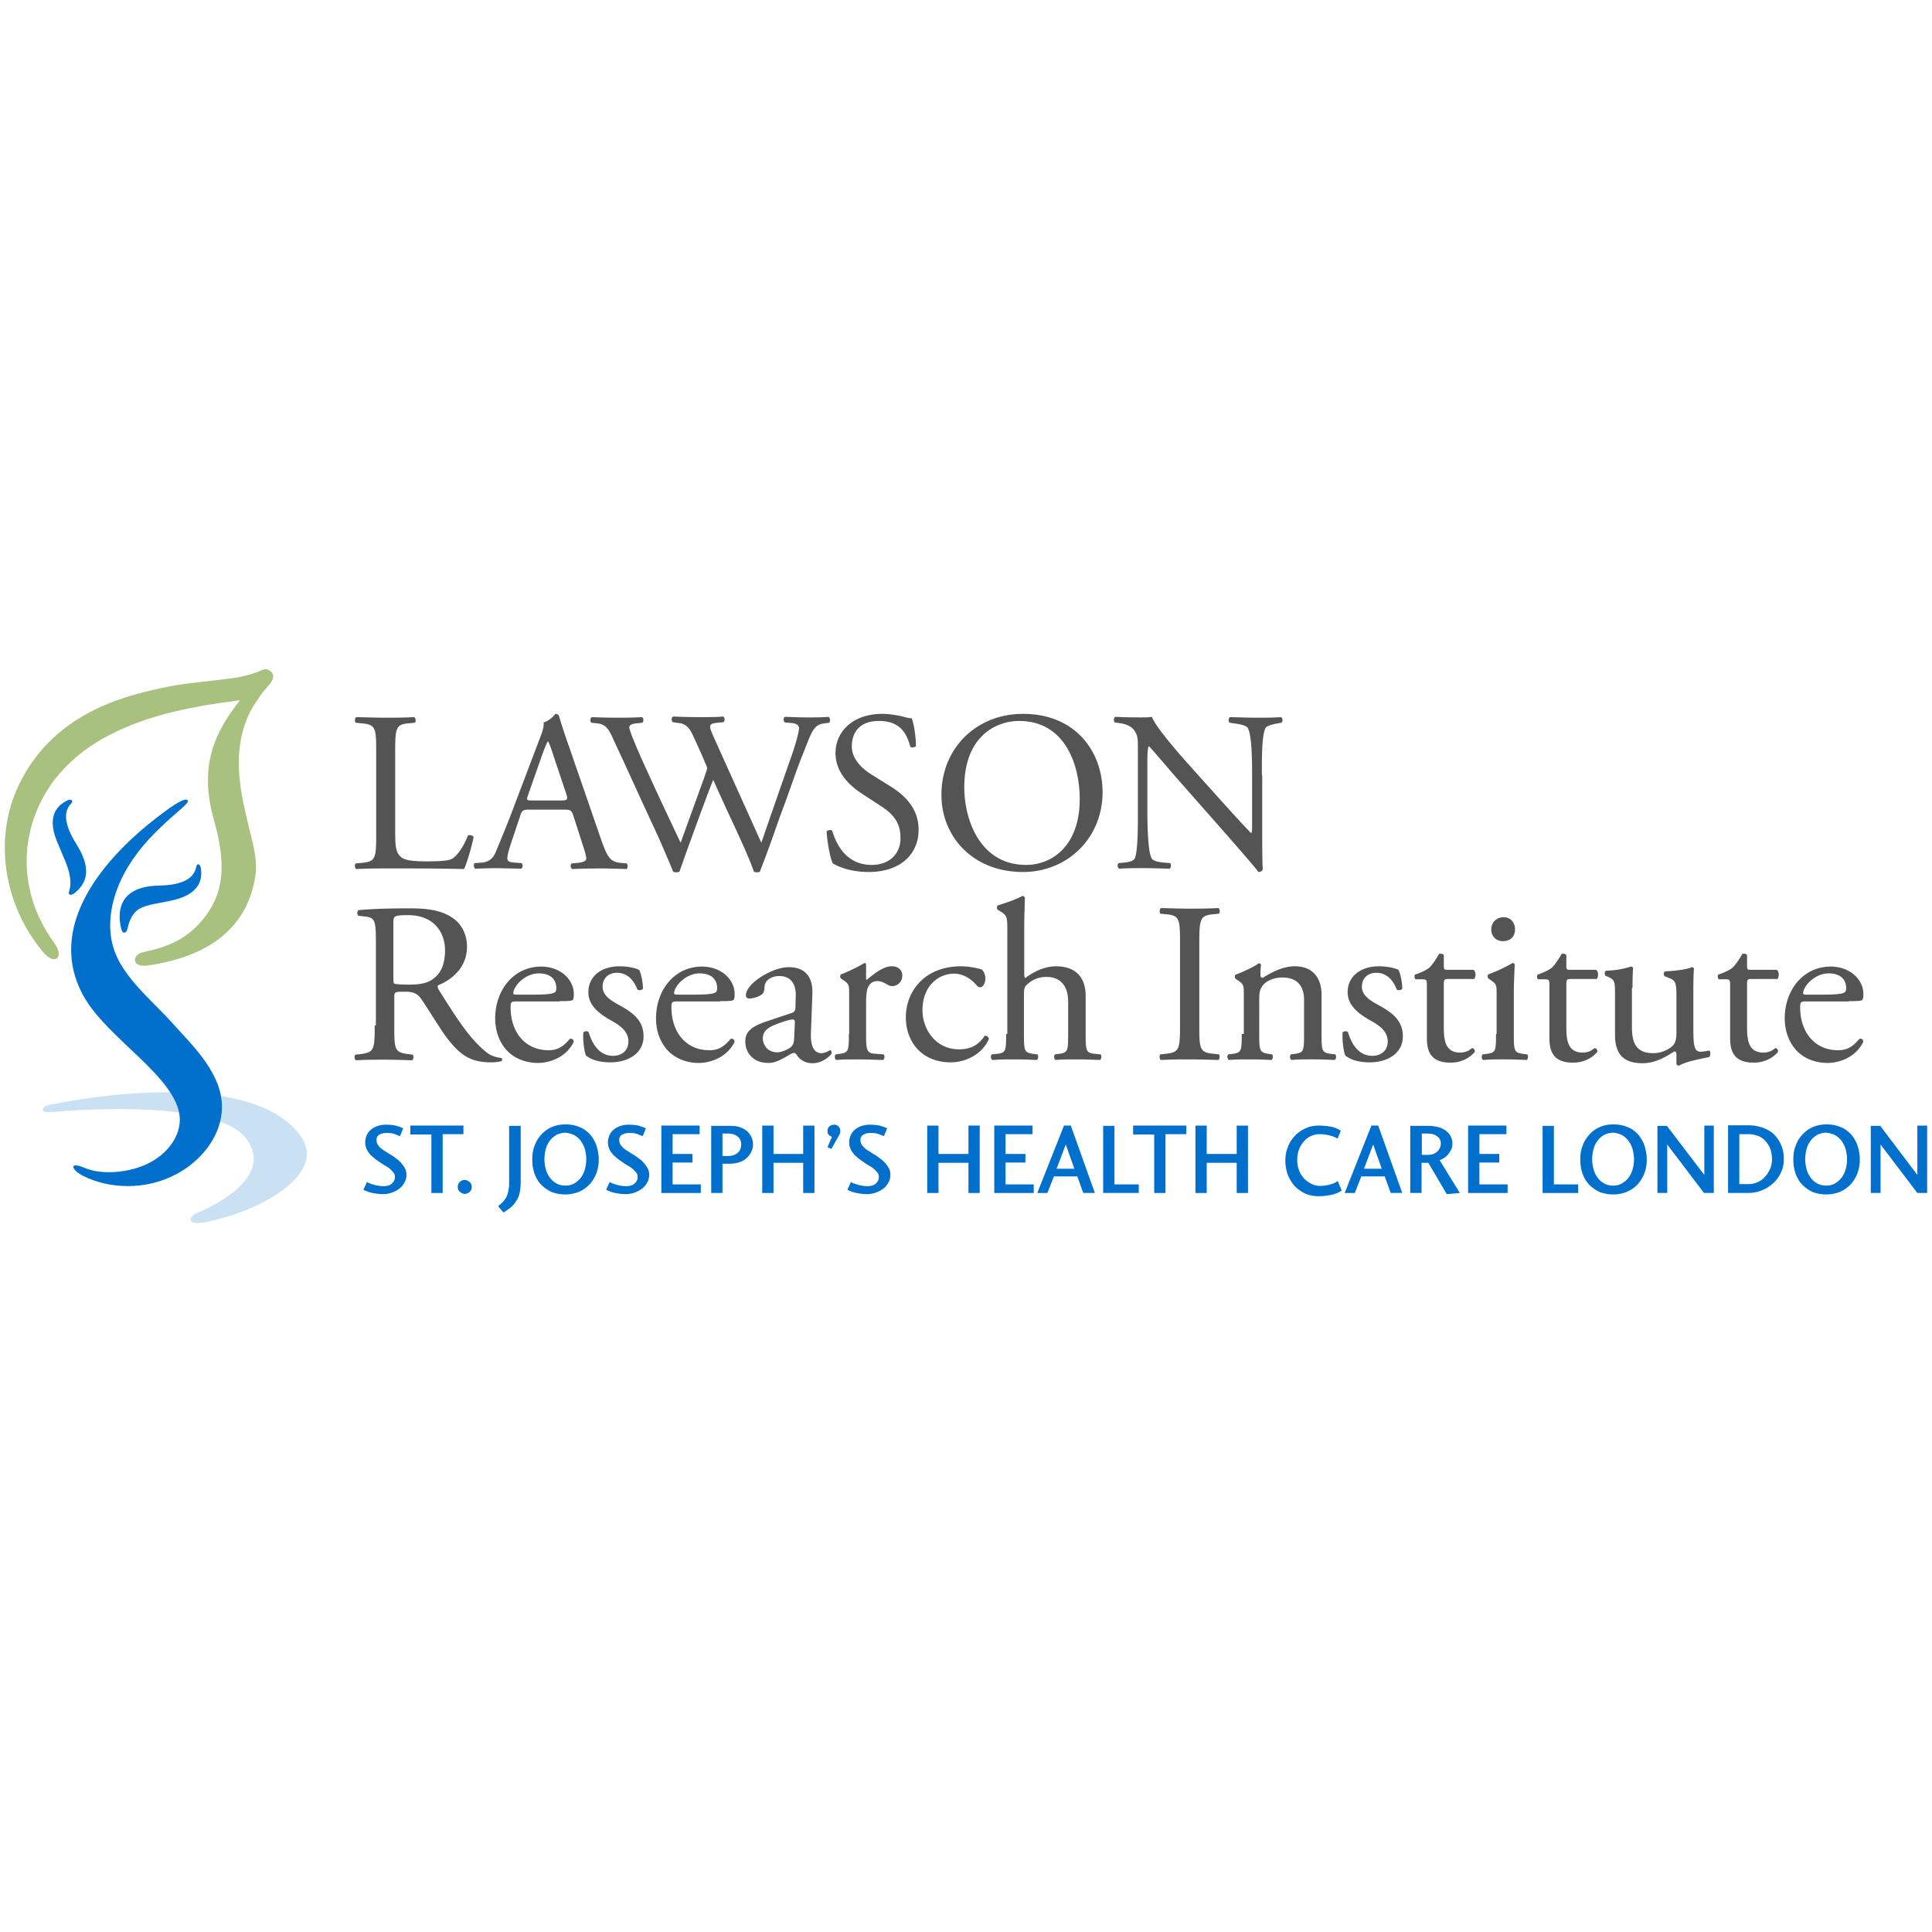 <svg xmlns="http://www.w3.org/2000/svg" width="306" height="306" fill="none">
<g transform="translate(0, 103)">
  <path fill="#0070cc" d="M57.563 85.435c.095.046.235.141.423.187.188.093.376.187.658.234.282.094.564.141.893.187a8.459 8.459 0 0 0 1.175.094 4.34 4.34 0 0 0 1.316-.234 4.589 4.589 0 0 0 1.175-.61c.376-.28.658-.607.846-.982.234-.373.328-.797.328-1.263a2.168 2.168 0 0 0-.282-1.077c-.188-.329-.423-.61-.658-.89a5.595 5.595 0 0 0-.845-.702 4.41 4.41 0 0 0-.846-.562c-.283-.187-.565-.375-.799-.514-.235-.141-.47-.329-.658-.47-.188-.186-.329-.327-.47-.561a1.546 1.546 0 0 1-.188-.702c0-.375.14-.655.423-.843.282-.187.706-.281 1.222-.281.517 0 .893.047 1.268.187.33.142.611.234.8.328l.517-1.264c-.235-.094-.565-.234-1.035-.373-.47-.141-1.033-.189-1.832-.189-.424 0-.846.094-1.269.234a3.392 3.392 0 0 0-.988.563 2.452 2.452 0 0 0-.657.889 2.814 2.814 0 0 0-.235 1.123c0 .422.094.75.235 1.077.141.327.376.609.61.89.236.234.518.468.8.702.283.187.564.374.799.561.282.188.564.375.847.515.281.188.516.328.703.515.189.188.377.375.518.562.14.188.188.422.188.703 0 .186-.047.374-.14.561-.095.187-.236.328-.377.468a1.593 1.593 0 0 1-.565.283c-.234.045-.423.092-.657.092a5.95 5.95 0 0 1-.988-.093 3.535 3.535 0 0 1-.751-.188c-.235-.046-.423-.141-.565-.187-.14-.047-.28-.142-.375-.188zm7.472-8.754h3.29v9.27h1.787v-9.317h3.29v-1.359h-8.413v1.406zm7.802 7.536c-.235.188-.329.469-.329.796 0 .28.094.562.329.75.235.187.47.327.752.327.328 0 .564-.094.8-.327.234-.188.328-.47.328-.75 0-.327-.094-.561-.329-.796-.236-.187-.47-.328-.8-.328-.281 0-.564.094-.751.328zm9.588-8.894h-1.787v9.363c0 .327-.094.655-.141 1.03-.094.374-.188.702-.329.937-.235.373-.423.655-.657.842-.189.187-.424.374-.611.561l.846.983c.235-.141.516-.328.892-.608.376-.235.706-.609 1.034-1.077.376-.514.565-1.03.659-1.545a9.545 9.545 0 0 0 .14-1.592v-8.894zm4.98.187a4.59 4.59 0 0 0-1.643 1.17c-.471.515-.847 1.079-1.082 1.78-.282.655-.376 1.404-.376 2.2 0 .842.14 1.638.376 2.294.282.701.61 1.263 1.08 1.732a5.694 5.694 0 0 0 1.646 1.123 6.27 6.27 0 0 0 2.115.375c.705 0 1.41-.141 2.067-.375.658-.28 1.175-.608 1.693-1.123.47-.469.845-1.077 1.127-1.732a6.041 6.041 0 0 0 .423-2.295 7.04 7.04 0 0 0-.376-2.246c-.235-.703-.61-1.264-1.033-1.78-.471-.467-.988-.889-1.646-1.123-.657-.28-1.363-.421-2.208-.421-.799 0-1.504.141-2.162.421zm3.526 1.264c.423.235.752.515 1.034.89.282.374.516.842.657 1.31.141.515.235 1.077.235 1.639a5.989 5.989 0 0 1-.235 1.638 3.807 3.807 0 0 1-.658 1.31c-.282.376-.657.656-1.033.89a2.794 2.794 0 0 1-1.364.329c-.517 0-.987-.094-1.409-.328a3.164 3.164 0 0 1-1.034-.89 3.824 3.824 0 0 1-.658-1.311 6.27 6.27 0 0 1-.235-1.638c0-.61.094-1.17.235-1.686a3.85 3.85 0 0 1 .658-1.31c.282-.374.658-.656 1.034-.89.423-.187.892-.327 1.41-.327.47.046.94.187 1.363.374zm5.075 8.66c.094.047.235.141.423.187.188.094.376.188.658.235.283.094.564.141.893.187a8.459 8.459 0 0 0 1.175.094 4.34 4.34 0 0 0 1.316-.234 4.589 4.589 0 0 0 1.174-.61c.377-.28.659-.607.846-.982.235-.373.33-.797.33-1.263 0-.376-.095-.75-.282-1.077-.189-.329-.424-.61-.659-.89a5.56 5.56 0 0 0-.845-.702 4.416 4.416 0 0 0-.846-.562c-.283-.187-.565-.375-.799-.514-.235-.141-.47-.329-.658-.47-.188-.186-.329-.327-.47-.561a1.547 1.547 0 0 1-.188-.702c0-.375.142-.655.423-.843.282-.187.706-.281 1.222-.281.517 0 .893.047 1.27.187.328.142.61.234.798.328l.517-1.264c-.235-.094-.565-.234-1.035-.373-.47-.141-1.033-.189-1.832-.189-.424 0-.846.094-1.269.234a3.392 3.392 0 0 0-.988.563 2.452 2.452 0 0 0-.657.889 2.814 2.814 0 0 0-.235 1.123c0 .422.094.75.235 1.077.141.327.376.609.61.89.236.234.518.468.8.702.283.187.564.374.799.561.282.188.564.375.847.515.281.188.516.328.703.515.189.188.376.375.518.562.14.188.188.422.188.703 0 .186-.047.374-.141.561-.094.187-.235.328-.376.468a1.593 1.593 0 0 1-.565.283c-.235.045-.423.092-.657.092a5.95 5.95 0 0 1-.988-.093 3.536 3.536 0 0 1-.751-.188c-.235-.046-.424-.141-.565-.187-.14-.047-.28-.142-.375-.188l-.564 1.218zm14.992-.842h-4.465v-3.464h3.149V79.77h-3.149v-3.136h4.277v-1.359h-6.062V85.95h6.25zm3.431 1.358v-4.635h1.175a5.071 5.071 0 0 0 1.504-.234c.47-.187.846-.373 1.127-.656.33-.28.565-.608.752-.983.189-.373.282-.796.282-1.217a2.762 2.762 0 0 0-.234-1.076 3.092 3.092 0 0 0-.659-.937c-.282-.28-.657-.468-1.128-.655-.47-.188-.987-.234-1.597-.234h-3.008v10.626h1.786zm0-5.852V76.54h.892c.611 0 1.129.14 1.505.469.376.28.563.701.563 1.263 0 .609-.187 1.03-.61 1.358-.423.327-.893.468-1.504.468zm12.783 5.852h1.785V75.276h-1.785v4.495h-4.7v-4.495h-1.786v10.675h1.786v-4.777h4.7zm4.464-6.977 1.27-2.246c.046-.047.046-.14.093-.234.048-.093.048-.234.048-.375a.958.958 0 0 0-.987-.983c-.283 0-.518.094-.753.283a.949.949 0 0 0-.282.7c0 .234.048.47.189.61.14.14.328.28.516.327l-.705 1.638.611.282zm2.538 6.463c.094.045.235.141.423.186.188.093.376.187.659.234.28.094.563.141.892.187a8.459 8.459 0 0 0 1.175.094 4.335 4.335 0 0 0 1.316-.234 4.638 4.638 0 0 0 1.174-.61c.377-.28.659-.607.846-.982.235-.373.33-.797.33-1.263 0-.376-.095-.75-.282-1.077-.189-.329-.424-.61-.659-.89a5.545 5.545 0 0 0-.845-.702 4.383 4.383 0 0 0-.846-.562c-.283-.187-.564-.375-.799-.514-.282-.141-.47-.329-.658-.47-.188-.186-.329-.327-.47-.561a1.549 1.549 0 0 1-.188-.702c0-.375.14-.655.423-.843.282-.187.705-.281 1.222-.281s.893.047 1.27.187c.328.142.61.234.798.328l.517-1.264c-.235-.094-.565-.234-1.035-.373-.47-.141-1.033-.189-1.832-.189-.423 0-.846.094-1.269.234a3.373 3.373 0 0 0-.987.563 2.443 2.443 0 0 0-.658.889 2.814 2.814 0 0 0-.235 1.123c0 .422.094.75.235 1.077.141.327.376.609.61.89.236.234.518.468.8.702.282.187.564.374.799.561.282.188.563.375.846.515.282.188.517.328.704.515.189.188.376.375.518.562.14.188.188.422.188.703 0 .186-.047.374-.141.561-.094.187-.235.328-.376.468a1.593 1.593 0 0 1-.565.283c-.235.045-.422.092-.657.092-.376 0-.705-.047-.987-.093a3.529 3.529 0 0 1-.752-.188c-.235-.046-.422-.141-.564-.187-.14-.047-.282-.142-.376-.188zm19.174.514h1.787V75.274h-1.787v4.495h-4.746v-4.493h-1.786v10.675h1.786v-4.777h4.746zm10.34-1.358h-4.465v-3.464h3.149V79.77h-3.149v-3.136h4.277v-1.359h-6.063V85.95h6.251zm6.438-2.48h-2.82l1.457-3.84zm-3.243 1.216h3.713l.94 2.621h1.833l-3.806-10.674h-1.082l-4.23 10.675h1.599l1.033-2.621zm9.588-8.005h-1.786v10.626h5.64v-1.357h-3.854zm3.007 1.357h3.29v9.27h1.787v-9.316h3.29v-1.359h-8.413v1.406h.046zm16.355 9.27h1.787V75.276h-1.787v4.495h-4.746v-4.495h-1.786v10.675h1.786v-4.777h4.746zm16.026-1.873c-.141.047-.282.141-.423.234-.14.094-.375.14-.564.235-.235.046-.47.14-.798.186a6.445 6.445 0 0 1-1.035.094 2.793 2.793 0 0 1-1.363-.328c-.422-.187-.846-.514-1.174-.843a4.111 4.111 0 0 1-.8-1.31 4.626 4.626 0 0 1-.281-1.638c0-.61.094-1.125.281-1.639.189-.514.47-.937.8-1.31a3.232 3.232 0 0 1 1.128-.843 3.324 3.324 0 0 1 1.315-.282c.423 0 .753.047 1.081.094.329.047.611.141.846.188.235.094.423.14.564.234.14.046.282.14.376.187l.517-1.264a4.272 4.272 0 0 1-.423-.234 5.527 5.527 0 0 0-.705-.281c-.282-.094-.611-.141-.986-.188a11.083 11.083 0 0 0-1.363-.094c-.8 0-1.505.142-2.163.47a4.89 4.89 0 0 0-1.692 1.216c-.47.514-.845 1.077-1.08 1.78-.283.655-.376 1.404-.376 2.153 0 .748.14 1.452.376 2.154.282.655.61 1.263 1.08 1.778.47.514 1.035.89 1.692 1.217a5.398 5.398 0 0 0 2.163.421 9.3 9.3 0 0 0 1.268-.094c.376-.046.705-.14.987-.186.282-.094.565-.188.752-.281.235-.094.423-.234.611-.328zm6.955-1.966h-2.82l1.457-3.84zm-3.242 1.217h3.712l.94 2.621h1.833l-3.806-10.674h-1.08L212.98 85.95h1.598l1.034-2.621zm9.587-3.418v-3.37h.94c.376 0 .658.047.94.14.282.094.47.235.658.374.188.141.282.329.376.516.093.187.093.421.093.608 0 .188-.046.421-.14.609-.095.187-.188.374-.376.561-.188.188-.376.283-.658.422a2.831 2.831 0 0 1-.94.141h-.893zm6.016 6.039-3.196-5.196c.187-.046.423-.188.658-.328.235-.14.47-.327.658-.561a4.56 4.56 0 0 0 .517-.797c.14-.28.187-.655.187-1.028 0-.329-.094-.655-.235-.984-.14-.328-.376-.61-.704-.89-.329-.28-.705-.468-1.175-.608a5.807 5.807 0 0 0-1.645-.234h-2.914v10.626h1.786v-4.775h1.081l2.914 4.963zm7.566-1.357h-4.465v-3.464h3.15V79.77h-3.15v-3.136h4.277v-1.359h-6.063V85.95h6.251zm7.332-9.27h-1.787V85.95h5.64v-1.357h-3.853zm7.284.188a4.582 4.582 0 0 0-1.645 1.17c-.47.515-.845 1.079-1.081 1.78-.282.655-.375 1.404-.375 2.2 0 .842.14 1.638.375 2.294.282.701.61 1.263 1.081 1.732a5.688 5.688 0 0 0 1.645 1.123 6.275 6.275 0 0 0 2.115.375 6.22 6.22 0 0 0 2.068-.375c.657-.28 1.174-.608 1.691-1.123.47-.469.846-1.077 1.129-1.732a6.06 6.06 0 0 0 .422-2.295 7.04 7.04 0 0 0-.376-2.246c-.235-.703-.611-1.264-1.033-1.78-.47-.467-.987-.889-1.646-1.123-.657-.28-1.363-.421-2.209-.421-.846 0-1.55.141-2.161.421zm3.478 1.264c.422.235.751.515 1.033.89.283.374.518.842.659 1.31.14.515.235 1.077.235 1.639a5.989 5.989 0 0 1-.235 1.638 3.807 3.807 0 0 1-.659 1.31c-.282.376-.657.656-1.033.89a2.793 2.793 0 0 1-1.363.329c-.517 0-.987-.094-1.41-.328a3.16 3.16 0 0 1-1.034-.89 3.823 3.823 0 0 1-.658-1.311 6.267 6.267 0 0 1-.235-1.638c0-.61.094-1.17.235-1.686.14-.514.376-.936.658-1.31.281-.374.657-.656 1.033-.89.424-.187.894-.327 1.41-.327.518.046.94.187 1.364.374zm13.065-1.452v7.773l-5.922-7.772h-1.504v10.626h1.551v-7.677l5.828 7.677h1.55V75.276h-1.503v.048zm3.76 10.627h3.195c.752 0 1.457-.14 2.162-.42a5.777 5.777 0 0 0 1.785-1.124 4.857 4.857 0 0 0 1.222-1.684c.33-.655.47-1.36.47-2.155 0-.842-.14-1.545-.422-2.2a5.32 5.32 0 0 0-1.128-1.686c-.47-.468-1.081-.796-1.786-1.076a7.19 7.19 0 0 0-2.303-.375H273.7zm1.785-1.357v-7.959h1.457c.47 0 .94.094 1.363.234a3.03 3.03 0 0 1 1.174.703c.33.328.611.75.846 1.217a4.99 4.99 0 0 1 .33 1.778c0 .61-.094 1.124-.33 1.64-.235.467-.47.889-.846 1.264-.328.374-.75.608-1.174.796a3.327 3.327 0 0 1-1.316.28h-1.504zm11.656-9.082a4.585 4.585 0 0 0-1.646 1.17c-.47.515-.846 1.079-1.08 1.78-.283.655-.377 1.404-.377 2.2 0 .842.142 1.638.376 2.294.283.701.611 1.263 1.081 1.732a5.693 5.693 0 0 0 1.646 1.123 6.269 6.269 0 0 0 2.114.375 6.21 6.21 0 0 0 2.067-.375c.659-.28 1.176-.608 1.693-1.123.47-.469.846-1.077 1.127-1.732a6.041 6.041 0 0 0 .424-2.295 7.04 7.04 0 0 0-.376-2.246c-.235-.703-.611-1.264-1.035-1.78-.47-.467-.987-.889-1.644-1.123-.658-.28-1.363-.421-2.209-.421a5.394 5.394 0 0 0-2.161.421zm3.477 1.264c.423.235.752.515 1.034.89.281.374.516.842.658 1.31.14.515.234 1.077.234 1.639a5.989 5.989 0 0 1-.234 1.638 3.823 3.823 0 0 1-.658 1.31c-.282.376-.658.656-1.034.89a2.79 2.79 0 0 1-1.363.329c-.516 0-.987-.094-1.41-.328a3.164 3.164 0 0 1-1.034-.89 3.84 3.84 0 0 1-.657-1.311 6.267 6.267 0 0 1-.235-1.638c0-.61.093-1.17.235-1.686a3.85 3.85 0 0 1 .657-1.31c.282-.374.658-.656 1.034-.89.423-.187.894-.327 1.41-.327a4.184 4.184 0 0 1 1.363.374zm13.065-1.452v7.773l-5.875-7.772h-1.503v10.626h1.55v-7.677l5.828 7.677h1.55V75.276h-1.55v.048z"/>
  <path fill="#cae1f4" d="M34.957 89.976c5.545-1.264 17.248-6.882 12.548-13.201C39 65.305 8.592 71.859 8.592 71.859s-1.974.187-1.786.983c.095.515 2.021.234 2.021.234s25.19-2.388 30.172 4.26c4.98 6.694-7.425 11.61-7.425 11.61s-1.693.608-1.317 1.405c.424.983 4.7-.375 4.7-.375z"/>
  <path fill="#0070cc" d="M27.296 59.032c-2.866-3.183-6.485-6.133-8.458-9.83-1.974-3.653-1.646-7.772-.235-11.518 1.222-3.23 3.383-6.18 5.873-8.707 3.431-3.464 5.686-4.775 5.218-5.243-.565-.562-3.666 1.872-3.995 2.107-9.259 6.88-18.658 17.928-12.407 29.025 3.806 6.74 14.756 12.779 15.18 19.145.14 2.341-1.222 4.87-3.855 6.602-3.054 2.06-8.176 2.667-11.23 1.357-2.54-1.077-2.116.327-.237 1.264 4.043 2.06 9.917 2.387 14.898-.328 3.807-2.06 6.674-5.711 7.05-9.598.658-5.945-4.7-10.767-7.802-14.277z"/>
  <path fill="#0070cc" d="M9.016 30.241c.94 2.248 1.739 3.98 1.974 5.15.423 1.966-.094 2.762-.094 3.043 0 .093.047.187.141.233.141.094.375.094.799-.233 1.222-1.03 3.196-3.043.328-7.631-2.913-4.588-1.315-6.04-.845-6.601.376-.421-.094-.703-.659-.421-.94.467-3.524 1.92-1.644 6.46Zm18.468 9.316c-2.397.561-4.088.655-5.358 1.358-1.174.655-1.644 1.966-1.879 2.949-.141.609-.235.842-.565.842-.282 0-.376-.187-.517-.749-.423-1.824-.94-6.553 6.016-6.694 5.451-.094 5.734-2.341 5.922-3.044.141-.561.611-.373.705.283.141 1.029.47 3.932-4.324 5.055z"/>
  <path fill="#a9c17f" d="M43.275 4.073c0-.28-.14-.514-.423-.75-.61-.514-1.033-.327-1.691-.046-.705.28-1.88.75-4.23 1.123l-2.631.328c-2.491.282-5.922.609-9.023 1.31-5.219 1.171-17.39 3.84-22.701 16.2-3.479 8.145-1.88 18.116 4.135 25.42 1.082 1.31 1.88 1.451 2.304 1.122.187-.14.282-.373.282-.701 0-.469-.236-1.077-.8-1.873-2.82-3.886-4.276-8.333-4.276-12.828 0-2.902.61-5.805 1.833-8.519C11.976 11.61 28.519 9.13 38.012 7.912c-3.101 3.932-5.075 7.724-5.075 12.638 0 1.92.282 4.027.94 6.322.752 2.667 1.222 5.101 1.222 7.442 0 2.809-.706 5.337-2.585 7.819-2.68 3.558-5.828 4.82-9.776 5.663-.94.188-1.363.75-1.363 1.218v.142c.095.514.706.981 2.163.748 10.01-1.499 15.696-6.274 16.918-14.186.047-.42.094-.889.094-1.31 0-2.013-.565-4.214-1.081-6.18l-.376-1.591c-.657-2.809-1.268-5.712-1.268-8.802 0-.936.046-1.872.187-2.808.329-2.529 1.222-4.87 2.397-6.648l.188-.28c.47-.703.94-1.405 1.41-1.92l.14-.141c.66-.748 1.129-1.311 1.129-1.873v-.093Z"/>
  <path fill="#545454" d="M59.348 59.408c0 3.791-.093 4.26-2.162 4.54l-.893.093c-.234.235-.14.797.094.89 1.692-.093 3.008-.093 4.56-.093 1.456 0 2.678.046 4.322.094.235-.094.283-.703.094-.89l-.751-.093c-2.115-.282-2.163-.703-2.163-4.542v-4.541c0-.75.095-.797 1.692-.797 1.458 0 2.022.375 2.585 1.172 1.13 1.638 2.631 4.12 3.572 5.477 2.585 3.652 4.418 4.541 7.52 4.541.705 0 1.268-.094 1.597-.187.189-.141.141-.422-.046-.515-.988-.094-1.88-.468-2.49-1.03-2.492-2.06-4.372-4.962-7.286-9.598-.188-.28-.376-.655-.188-.889 1.833-.702 4.559-2.621 4.559-6.039 0-2.527-1.268-4.166-3.008-5.056-1.691-.89-3.806-1.077-6.063-1.077-3.57 0-6.062.094-8.082.283-.283.14-.283.701-.048.888l1.175.14c1.504.187 1.598.797 1.598 4.215v13.013zm2.96-16.293c0-1.028.095-1.169 2.35-1.169 4.043 0 5.828 2.715 5.828 5.57 0 2.481-.845 3.746-1.832 4.495-1.035.796-2.444.935-3.76.935-1.834 0-2.397-.092-2.49-.186-.096-.141-.096-.562-.096-1.17v-8.476zM88.58 55.57c1.505 0 2.022-.048 2.163-.234.094-.142.141-.422.141-.937 0-2.153-2.021-4.307-5.17-4.307-4.37 0-7.284 3.745-7.284 8.193 0 1.592.423 3.276 1.503 4.68 1.035 1.359 2.914 2.39 5.264 2.39 1.88 0 4.512-.891 5.686-3.372-.046-.328-.282-.562-.657-.422-1.128 1.405-2.162 1.78-3.337 1.78-3.9 0-6.016-3.09-6.016-6.742 0-.89.047-.983.988-.983h6.72zm-7.049-1.077c-.235 0-.235-.094-.235-.188.048-1.17 1.88-3.135 4.042-3.135s2.773 1.263 2.773 2.292c0 .47-.094.61-.235.703-.283.234-1.081.374-3.76.374H81.53zm16.59-4.446c-2.773 0-4.934 1.497-4.934 4.118 0 1.966 1.503 3.277 3.57 4.447 1.364.75 2.773 1.686 2.773 3.324 0 1.545-1.127 2.294-2.443 2.294-2.067 0-3.243-1.732-3.854-3.746-.187-.233-.657-.186-.846.048-.093 1.17.141 2.949.424 3.651.892.702 2.161 1.077 3.9 1.077 2.68 0 5.217-1.358 5.217-4.12 0-2.574-1.786-3.792-3.713-4.869-1.269-.701-2.773-1.498-2.773-2.994 0-1.31.893-2.202 2.303-2.202 1.504 0 2.585 1.03 3.196 2.621.187.235.704.141.893-.092 0-.984-.235-2.154-.565-2.95-.282-.234-1.644-.608-3.148-.608zm15.932 5.523c1.503 0 2.02-.048 2.162-.234.093-.142.14-.422.14-.937 0-2.153-2.02-4.307-5.17-4.307-4.37 0-7.283 3.745-7.283 8.193 0 1.592.422 3.276 1.504 4.68 1.033 1.359 2.914 2.39 5.263 2.39 1.88 0 4.511-.891 5.687-3.372-.048-.328-.282-.562-.659-.422-1.128 1.405-2.161 1.78-3.336 1.78-3.901 0-6.015-3.09-6.015-6.742 0-.89.046-.983.987-.983h6.72zm-7.05-1.077c-.235 0-.235-.094-.235-.188.047-1.17 1.88-3.135 4.042-3.135s2.773 1.263 2.773 2.292c0 .47-.094.61-.236.703-.28.234-1.08.374-3.76.374h-2.584zm14.052 4.4c-2.303.842-3.007 1.685-3.007 3.09 0 1.03.422 1.92 1.128 2.528.61.562 1.503.843 2.537.843s1.833-.469 2.632-.89c.705-.422 1.175-.702 1.41-.702.235 0 .423.28.564.514.61.797 1.504 1.124 2.35 1.124 1.785 0 3.055-1.404 3.055-1.592 0-.234-.094-.467-.235-.467-.094 0-.283.14-.47.233-.235.094-.565.234-.893.234-1.41 0-1.74-1.498-1.692-3.135l.235-6.274c.093-2.715-1.175-4.214-3.76-4.214s-6.768 2.576-6.768 4.448c0 .328.189.514.518.514.563 0 1.504-.232 2.067-.702.283-.233.329-.655.376-1.216.094-1.124 1.316-1.639 2.303-1.639 2.256 0 2.679 1.825 2.631 3.137l-.046 1.685c0 .562-.094.89-.611 1.03zm-.235 2.622c0-1.405 1.034-1.966 3.196-2.669.658-.234 1.27-.373 1.504-.373.235 0 .376.093.376.467l-.095 2.153c-.046.75-.046 1.265-.47 1.686-.375.374-1.503.89-2.208.89-1.833 0-2.303-1.545-2.303-2.154zm13.63-.75c0 2.622-.048 2.95-1.363 3.137l-.705.094c-.236.187-.189.796.094.89.94-.095 2.02-.095 3.336-.095 1.316 0 2.303.048 4.041.094.235-.094.33-.702.095-.89l-1.316-.093c-1.363-.094-1.457-.561-1.457-3.135v-4.917c0-1.217.094-2.294.47-2.763.282-.42.705-.701 1.316-.701.516 0 1.034.235 1.598.562.235.141.423.234.799.234.563 0 1.55-.469 1.55-1.686 0-.889-.704-1.451-1.644-1.451-1.363 0-2.726 1.124-3.995 2.154-.094-.047-.094-.141-.094-.327v-2.108c0-.14-.094-.233-.282-.233-.893.561-2.82 1.498-3.665 1.778-.189.094-.189.515-.048.655l.329.235c.987.656.987.842.987 2.246v6.322zm17.811-10.72c-6.016 0-8.788 4.167-8.788 8.052 0 2.341.846 4.12 2.114 5.337 1.27 1.217 3.055 1.825 4.982 1.825 2.115 0 4.84-1.028 6.063-3.698-.048-.328-.376-.561-.659-.514-.846 1.217-1.926 2.153-4.042 2.153-3.9 0-5.827-3.37-5.827-6.18 0-3.838 2.491-5.805 5.029-5.805 1.504 0 2.82.938 3.618 1.92.142.187.33.234.518.234.423 0 .798-.702.798-1.357 0-.61-.235-1.17-.564-1.452-.987-.328-2.396-.514-3.242-.514zm7.097 10.72c0 2.622-.048 2.997-1.363 3.137l-.894.094c-.234.187-.187.796.094.89 1.176-.095 2.256-.095 3.572-.095 1.316 0 2.303.048 3.431.094.235-.094.329-.749.094-.89l-.752-.093c-1.316-.186-1.363-.561-1.363-3.135v-6.087c0-1.264.094-1.451.752-1.966.658-.562 1.598-.984 2.82-.984 2.302 0 3.43 1.546 3.43 3.886v5.15c0 2.621-.047 2.949-1.363 3.136l-.704.094c-.235.187-.188.796.093.89.987-.095 2.068-.095 3.385-.095 1.316 0 2.303.048 3.618.094.235-.094.329-.702.094-.89l-.987-.093c-1.316-.141-1.363-.561-1.363-3.135v-6.04c0-2.528-1.222-4.681-4.7-4.681-1.832 0-3.571.889-4.887 1.872-.094-.094-.141-.373-.141-.703V43.63c0-1.592.094-3.418.094-4.495-.094-.14-.235-.234-.376-.234-1.316.703-3.008 1.217-3.9 1.498-.188.094-.188.61 0 .702l.375.235c1.08.655 1.128.89 1.128 2.995v16.434zm27.54-1.451c0 3.84-.095 4.355-2.21 4.588l-.893.094c-.235.234-.141.796.095.89 1.833-.095 3.055-.095 4.558-.095 1.504 0 2.679.048 4.511.094.235-.094.283-.749.094-.89l-.892-.093c-2.162-.234-2.209-.749-2.209-4.587V46.439c0-3.839.094-4.446 2.209-4.634l.892-.094c.236-.141.141-.796-.094-.89-1.832.095-3.054.095-4.511.095-1.457 0-2.773-.048-4.558-.094-.236.094-.283.749-.095.89l.893.093c2.162.187 2.21.796 2.21 4.634v12.875zm9.775 1.452c0 2.621-.048 2.949-1.364 3.136l-.752.094c-.235.187-.187.796.094.89 1.034-.095 2.115-.095 3.43-.095 1.318 0 2.304.048 3.29.094.236-.094.33-.702.095-.89l-.658-.093c-1.316-.234-1.363-.561-1.363-3.135V55.24c0-1.03.094-1.545.565-2.154.516-.702 1.691-1.264 3.1-1.264 2.492 0 3.432 1.498 3.432 3.559v5.384c0 2.621-.048 2.949-1.363 3.135l-.705.094c-.235.187-.189.796.094.89.987-.095 2.067-.095 3.383-.095 1.317 0 2.304.048 3.43.094.236-.094.33-.702.096-.89l-.8-.093c-1.316-.186-1.363-.561-1.363-3.135v-6.228c0-2.434-1.222-4.493-4.23-4.493-1.832 0-3.571.889-5.074 1.825a.369.369 0 0 1-.376-.374c0-.328 0-.89.093-1.686a.387.387 0 0 0-.376-.234c-.704.561-2.772 1.498-3.618 1.78-.189.093-.189.514-.048.655l.33.234c.986.655.986.842.986 2.248v6.272zm21.712-10.72c-2.773 0-4.935 1.498-4.935 4.12 0 1.965 1.504 3.276 3.572 4.446 1.363.75 2.772 1.686 2.772 3.324 0 1.545-1.127 2.294-2.444 2.294-2.067 0-3.242-1.732-3.853-3.746-.188-.233-.658-.186-.846.048-.094 1.17.141 2.949.423 3.651.893.702 2.162 1.077 3.901 1.077 2.679 0 5.217-1.358 5.217-4.12 0-2.574-1.787-3.792-3.714-4.869-1.268-.701-2.772-1.498-2.772-2.994 0-1.31.893-2.202 2.303-2.202 1.504 0 2.585 1.03 3.196 2.621.187.235.704.141.893-.092 0-.984-.236-2.154-.565-2.95-.281-.234-1.644-.608-3.148-.608zm15.039 2.06c.328-.234.422-1.17-.048-1.499h-4.041c-.611 0-.658-.047-.658-.702v-1.637c-.141-.234-.564-.234-.752-.187-.376.702-1.034 1.685-1.504 2.153-.376.328-1.268.797-2.303 1.124-.14.234-.094.608.094.75h1.034c.705 0 .752.093.752 1.029v8.287c0 2.153.658 3.885 3.76 3.885 1.833 0 3.149-.89 3.807-1.684.094-.236-.095-.61-.376-.61-.095 0-.565.421-.893.514-.283.095-.611.189-.987.189-2.397 0-2.632-1.92-2.632-4.027v-6.742c0-.748.047-.889.658-.889h4.089v.047zm3.524 8.66c0 2.621-.047 2.949-1.363 3.136l-.752.094c-.235.187-.187.796.094.89 1.034-.095 2.115-.095 3.43-.095 1.317 0 2.303.048 3.432.094.234-.094.33-.702.093-.89l-.75-.093c-1.317-.186-1.364-.561-1.364-3.135v-6.508c0-1.498.094-3.23.141-4.495-.047-.14-.188-.233-.376-.233-.846.561-2.913 1.498-3.76 1.778-.188.094-.188.515-.047.655l.33.235c.986.656.986.842.986 2.246v6.322h-.094zm1.222-18.492c-1.08 0-1.974.749-1.974 1.966 0 .984.705 1.826 1.833 1.826 1.034 0 1.927-.562 1.927-1.873 0-1.077-.705-1.92-1.786-1.92zm14.663 9.831c.329-.233.423-1.17-.047-1.498h-4.042c-.61 0-.657-.047-.657-.702v-1.637c-.141-.234-.565-.234-.752-.187-.376.702-1.035 1.685-1.505 2.153-.376.328-1.268.797-2.302 1.124-.141.234-.094.608.093.75h1.035c.705 0 .752.093.752 1.029v8.287c0 2.153.657 3.885 3.76 3.885 1.832 0 3.148-.89 3.806-1.684.094-.236-.094-.61-.376-.61-.094 0-.564.421-.893.514-.282.095-.61.189-.987.189-2.396 0-2.631-1.92-2.631-4.027v-6.742c0-.748.046-.889.657-.889h4.09v.047zm5.734 1.357c0-1.778.046-2.527.093-3.135-.047-.141-.14-.235-.376-.235-.798.282-2.209.609-3.9.655-.235.094-.283.61-.094.797l.422.186c1.082.47 1.082.797 1.082 3.09v6.04c0 2.948 1.175 4.54 4.37 4.54 2.162 0 3.901-1.17 5.03-1.872.234 0 .328.187.328.514v1.498a.494.494 0 0 0 .423.235c1.221-.702 3.337-1.03 4.746-1.358.282-.14.236-.889.047-1.03-.517.094-.987.187-1.409.187-1.034 0-1.128-1.076-1.128-3.931v-6.087c0-1.357.047-2.48.094-3.135-.047-.141-.142-.235-.329-.235-.8.374-2.773.608-4.23.655-.282.141-.282.655-.047.797l.47.186c1.08.422 1.363.514 1.363 2.856v5.946c0 1.123-.235 1.684-.705 2.107-.8.701-1.974 1.075-2.96 1.075-2.773 0-3.384-1.683-3.384-4.165v-6.18zm22.886-1.357c.33-.233.424-1.17-.046-1.498h-4.042c-.61 0-.658-.047-.658-.702v-1.637c-.141-.234-.564-.234-.752-.187-.376.702-1.034 1.685-1.503 2.153-.376.328-1.27.797-2.303 1.124-.141.234-.095.608.094.75h1.033c.706 0 .752.093.752 1.029v8.287c0 2.153.659 3.885 3.76 3.885 1.833 0 3.15-.89 3.807-1.684.093-.236-.094-.61-.376-.61-.094 0-.564.421-.893.514-.282.095-.61.189-.987.189-2.397 0-2.632-1.92-2.632-4.027v-6.742c0-.748.047-.889.658-.889h4.088v.047zm11.374 3.465c1.504 0 2.021-.048 2.161-.234.095-.142.141-.422.141-.937 0-2.153-2.02-4.307-5.169-4.307-4.371 0-7.285 3.745-7.285 8.193 0 1.592.424 3.276 1.505 4.68 1.034 1.359 2.913 2.39 5.263 2.39 1.88 0 4.512-.891 5.686-3.372-.046-.328-.28-.562-.657-.422-1.128 1.405-2.163 1.78-3.337 1.78-3.9 0-6.016-3.09-6.016-6.742 0-.89.048-.983.987-.983h6.72zm-7.002-1.077c-.236 0-.236-.094-.236-.188.047-1.17 1.88-3.135 4.042-3.135s2.773 1.263 2.773 2.292c0 .47-.095.61-.235.703-.282.234-1.081.374-3.76.374h-2.584zM131.205 10.533c-.94.094-2.02.094-3.383.094-1.128 0-2.115-.047-3.477-.094-.283.141-.33.562-.048.89l1.034.093c.752.047 1.222.328 1.222.843 0 .421-.33 1.778-.986 3.792-2.727 7.77-4.983 14.326-4.983 14.326s-6.86-15.216-7.66-16.995c-.705-1.638-.657-1.872.752-2.012l.94-.094c.235-.281.188-.75-.094-.89-.846.094-2.162.094-3.994.094-1.457 0-2.82-.047-3.901-.093-.282.14-.33.561-.095.889l.94.141c1.223.093 1.786.888 2.303 2.012.611 1.311.987 2.154 1.363 2.997.188.42.377.889.611 1.452.047.092.047.139.094.186.048.094.048.141.094.234 0 .046.047.094.047.187.047.187-.14.656-.517 1.779-.893 2.435-2.866 7.912-3.666 10.112-2.115-4.446-4.229-8.942-6.25-13.436-1.127-2.574-1.88-4.4-1.88-4.869 0-.327.424-.561 1.222-.608l.846-.093c.235-.234.235-.75-.094-.89-1.27.093-3.102.093-4.136.093a92.622 92.622 0 0 1-3.76-.093c-.282.14-.328.655-.093.89l.893.093c1.503.142 1.974 1.124 2.631 2.622 2.35 5.008 4.606 10.064 6.956 15.074a241.326 241.326 0 0 1 2.49 5.805c.188.094.377.094.564.094a.945.945 0 0 0 .424-.094c1.033-2.996 4.699-13.06 5.357-14.558l.094.233c.235.468.47 1.077.799 1.778l1.128 2.481c1.457 3.137 3.572 7.585 4.418 10.066.14.094.328.094.517.094a.94.94 0 0 0 .422-.094c1.504-3.885 1.927-5.196 3.244-8.895 1.644-4.353 2.585-7.35 3.665-9.97 1.316-3.277 1.55-4.449 3.384-4.636l.704-.093c.189-.328.142-.797-.14-.937zM59.583 29.117c0 3.793-.094 4.308-2.161 4.542l-1.081.094c-.235.233-.141.796.094.889 2.02-.094 3.196-.094 4.699-.094h3.337c3.76 0 7.19.046 9.023.094.517-.983 1.504-4.682 1.504-5.056 0-.234-.705-.422-.893-.234-.706 1.825-1.692 3.135-2.396 3.604-.565.328-1.363.469-4.418.469-2.867 0-3.572-.422-3.948-.843-.658-.703-.751-1.64-.751-3.885V16.104c0-3.793.093-4.401 2.208-4.543l.893-.092c.235-.141.14-.797-.094-.89-1.833.093-3.055.093-4.465.093-1.41 0-2.679-.046-4.7-.094-.234.094-.282.75-.093.89l.892.093c2.303.188 2.35.75 2.35 4.542zm32.802 1.968c.283.89.47 1.498.47 1.92 0 .373-.516.561-1.268.655l-1.035.094c-.234.186-.234.748.094.889a91.81 91.81 0 0 1 4.184-.094c1.644 0 2.914.046 4.417.094.188-.141.235-.703 0-.89l-.987-.093c-1.55-.188-2.02-.703-3.102-3.84L90.13 15.263a97.917 97.917 0 0 1-1.598-4.869c-.095-.235-.33-.328-.565-.328-.376.468-1.033 1.123-1.879 1.357.094.562-.094 1.265-.61 2.575l-3.714 9.785c-1.504 4.073-2.537 6.413-3.196 8.052-.516 1.31-1.315 1.685-2.161 1.778l-1.222.094c-.235.188-.141.75.094.89a77.585 77.585 0 0 1 3.478-.094c1.691.047 2.82.047 3.76.093.328-.14.328-.701.093-.889l-1.222-.094c-.892-.093-1.033-.28-1.033-.701 0-.422.235-1.358.798-2.997l1.27-3.79c.234-.75.47-.892 1.363-.892h5.498c1.08 0 1.222.094 1.503.89zm-6.533-14.466c.377-1.076.753-1.966.894-2.153h.094c.235.42.564 1.404.846 2.294l1.973 5.898c.33.983.236 1.124-.798 1.124h-4.464c-1.035 0-1.035-.048-.753-.89zm59.641 11.797c0-3.418-2.256-5.525-4.559-6.928l-2.913-1.825c-1.363-.844-3.103-2.342-3.103-4.449 0-1.684.753-4.026 4.325-4.026s4.464 2.341 4.934 4.073c.188.234.752.094.893-.093 0-1.498-.329-3.56-.659-4.401-.28 0-.798-.094-1.268-.234-.94-.234-2.256-.468-3.383-.468-4.7 0-7.427 2.81-7.427 6.226 0 2.95 2.116 5.01 3.901 6.226l3.431 2.249c2.632 1.683 2.961 3.463 2.961 5.055 0 2.153-1.504 4.166-4.559 4.166-4.23 0-5.686-3.558-6.25-5.383-.14-.234-.705-.141-.893.094.094 1.684.564 4.26.987 5.056.705.421 2.631 1.357 5.686 1.357 4.888 0 7.896-2.715 7.896-6.695zm16.541 6.695c7.003 0 12.596-5.337 12.596-12.64 0-6.367-4.23-12.406-12.596-12.406-7.471 0-12.923 5.525-12.923 12.78-.047 6.508 4.84 12.266 12.923 12.266zm.471-1.124c-7.144 0-9.775-6.929-9.775-12.312 0-7.912 4.888-10.486 8.694-10.486 6.956 0 9.587 6.46 9.587 12.405 0 7.163-4.183 10.394-8.506 10.394zm37.362-14.232c0-1.687-.093-6.134.564-7.444.141-.282.893-.562 2.021-.75l.517-.093c.235-.234.235-.702-.094-.89-1.222.094-2.162.094-3.76.094-1.363 0-2.632-.047-4.276-.094-.283.094-.329.702-.094.89l.61.093c1.458.188 2.021.422 2.256.703.705 1.077.705 5.805.705 7.49v7.724c0 .75 0 1.358-.14 1.499-1.693-1.732-3.479-3.746-6.016-6.553l-3.525-3.932c-1.222-1.36-5.498-6.135-6.203-7.96-.47.093-1.082.093-1.693.093-.657 0-2.584 0-4.088-.094-.282.141-.282.703-.094.89l.611.094c.892.093 1.738.374 2.256.89.752.842.799 1.592.799 2.62v10.44c0 1.732.046 6.133-.47 7.444-.188.421-.752.609-1.598.702l-.987.094c-.235.234-.188.702.094.89 1.27-.094 2.255-.094 3.76-.094 1.363 0 2.632.047 4.23.093.235-.187.281-.609.094-.889l-1.129-.094c-.893-.093-1.645-.28-1.832-.702-.611-1.077-.659-5.805-.659-7.491v-7.864c0-1.077.048-1.92.189-2.34h.094c.752.796 3.243 3.744 4.229 4.869l8.413 9.55c3.149 3.603 4.23 4.869 4.652 5.477.423 0 .61-.188.706-.422-.095-.936-.095-5.242-.095-6.32v-8.612Z"/>
  </g>
</svg>
